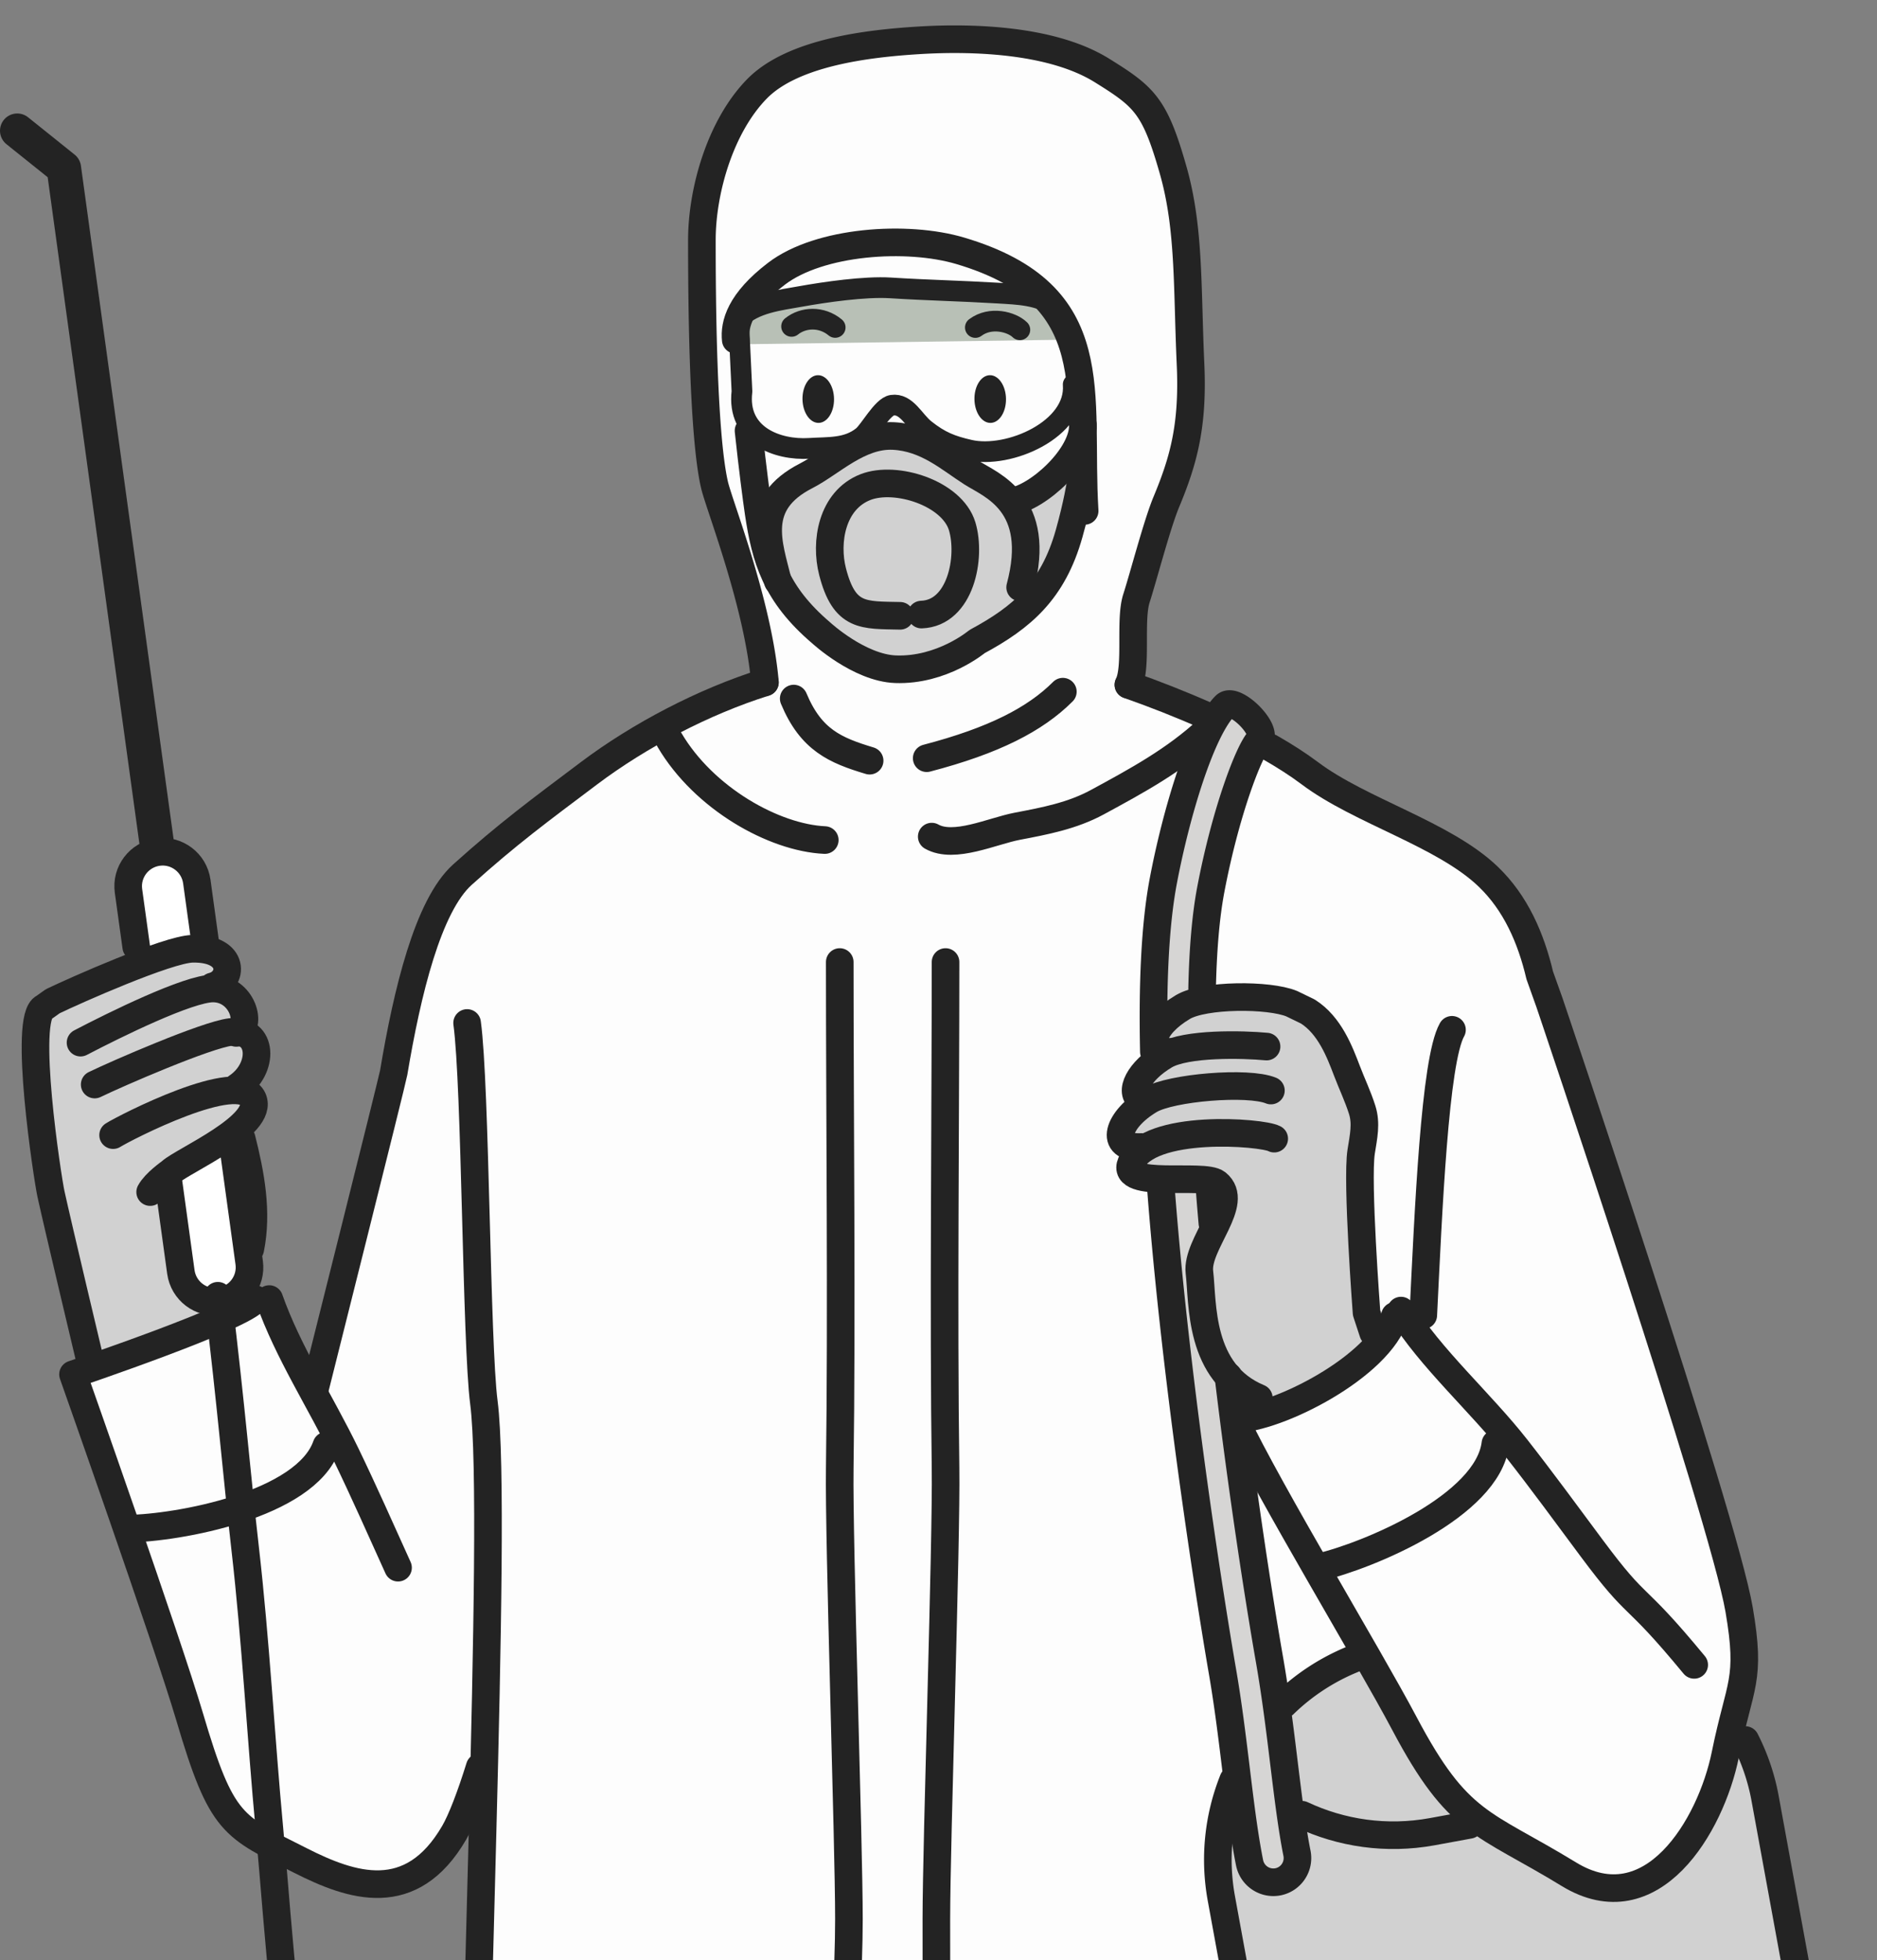 <?xml version="1.0" encoding="UTF-8"?>
<svg xmlns="http://www.w3.org/2000/svg" width="272" height="284" fill="none">
  <rect width="100%" height="100%" fill="#808080" stroke="none"/>
  <g clip-path="url(#a)">
    <path fill="#FDFDFD" d="M252.02 233.21c-2.33-13.61-27.5-88-27.5-88l-1.39-3.89c-1.28-5.42-3.48-10.47-7.45-14.29-6.42-6.18-18.56-9.5-25.87-15-6.5-4.89-16.81-9.47-26.29-12.82 1.29-2.62.15-9.34 1.16-12.51 1.06-3.3 3-10.78 4.34-13.99 2.5-6 3.91-11.08 3.5-20-.5-11-.12-19.62-2.5-28-2.67-9.41-4.17-10.67-10.33-14.5-7.01-4.36-18.23-4.9-26.78-4.35-6.9.44-17.98 1.66-23.22 7.02-5.34 5.46-7.98 14.81-7.98 21.92 0 7.46.09 27.84 1.82 35.41.67 2.95 6.32 17.15 7.32 28.65-8.85 2.78-18.15 7.64-25.5 13.17-7.31 5.5-11.7 8.72-18.33 14.68-5 4.5-8 17-9.96 28.69-.13.8-7.15 35.71-11.54 46.31l-6.5-13.5c-1.96 1.93-17 7-28.44 10.91 2.94 12.59 11.38 32.2 14.44 43.09 4.5 16 3.75 19.02 13 25 8.5 5.5 20.5 12.5 27.78-1.66 2.66-5.19 4.72-7.84 4.72-7.84s-2.26 92.59-1.55 103.17c.36 5.49 21.22 7.97 60.72 9.47 33.5 3 78-4.67 76.88-9.47-1.74-7.42-.11-63.14-.75-87.34l.71-18.33s8.36 8.71 20.83 16.33c12 7.33 20.55-6.92 22.67-17.33 2.12-10.43 3.77-10.63 2-21h-.01Z"></path>
    <path fill="#D1D1D1" d="m264.02 305.54-8.22-44.9a31.05 31.05 0 0 0-4.62-11.51c-.36 1.41-.75 3.05-1.17 5.09-2.11 10.42-10.67 24.67-22.67 17.33-12.48-7.62-16.02-7.06-23.83-21.83-1.38-2.6-3.34-6.09-5.59-10.02-14.54 4.84-23.77 19.87-20.93 35.36l8.22 44.9c3.1 16.95 19.51 28.28 36.45 25.18l17.18-3.14c16.95-3.1 28.28-19.5 25.18-36.45v-.01Z"></path>
    <path fill="#D6D5D4" d="M186.07 255.5c-.59-4.86-1.21-9.87-2.1-15-3.96-22.67-13.22-86.9-8.51-111.63 2.13-11.21 5.54-20.18 7.04-21.68 1.37-1.37-3.58-6.32-4.95-4.95-3.51 3.51-7.11 15.59-8.96 25.32-5.91 31.04 8.35 113.32 8.49 114.14.87 4.95 1.47 9.88 2.05 14.64.6 4.94 1.17 9.6 1.96 13.55a3.514 3.514 0 0 0 4.12 2.75c1.9-.38 3.12-2.22 2.75-4.12-.74-3.69-1.29-8.23-1.88-13.03l-.01.01Z"></path>
    <path fill="#D1D1D1" d="M198.03 190.2s-1.45-19.08-.78-23.35c.35-2.21.77-4.06.15-6.04-.63-1.99-1.5-3.79-2.21-5.66-1.05-2.75-3.51-7.74-6.68-8.91l-1.32-.82c-3.3-1.37-12.74-1.4-15.77.48-8.06 4.99-2.47 6.95-2.62 7.04-4.2 2.5-5.67 6.12-2.6 6.72-4.34 2.78-5.42 6.72-.92 6.53-.59.86-1.08 1.66-1.36 2.32-1.66 3.83 10.55 1.42 12.42 2.92 3.5 2.8-3.01 8.83-2.53 12.89.54 4.49 2.12 16.61 10.88 20.24l6.33-3 9-7-1.99-4.35v-.01ZM146.58 72.66l-.05.15c-1.81-2.34-4.34-3.43-5.72-4.31-3.21-2.05-6.51-5.08-11.34-5.32-4.99-.25-8.98 3.89-12.67 5.78-7.77 3.98-5.41 9.85-4.08 15.27 0 0 9.06 11.24 15.06 11.99s12.5-2.5 12.5-2.5 9.25-4.25 12-8.75 4.55-22.36 4.55-22.36c-.78 4.37-6.69 9.53-10.25 10.05Z"></path>
    <path fill="#B8C0B6" d="M129.02 41.71c-3.69-.23-9.49.61-13 1.24-2.98.54-6.8.93-9 3.26l.33 3.67 47.67-.67-2-4.75c-2.5-1.74-5.35-1.81-8.5-2-5.34-.32-10.15-.41-15.5-.75Z"></path>
    <path fill="#fff" d="M28.52 127.71c-.38-2.73-2.9-4.65-5.63-4.27-2.74.38-4.65 2.9-4.27 5.63l7.6 55.21c.38 2.74 2.9 4.65 5.63 4.27 2.74-.38 4.65-2.9 4.27-5.63l-7.6-55.21Z"></path>
    <path fill="#D1D1D1" d="M34.77 156.71c4.61-.03 3.75-8.75-.54-7.06 4.54-6.94-3.27-6.67-3.45-6.74 3.69-1.43 2.99-4.95-.26-4.95-3.56 0-10.04 1.2-13.25 2.75l-10.89 5.25c-3.09 1.35-1.61 8.5-.86 12 .42 1.96 1.02 11.06 1.5 13.25.92 4.23 6.75 26.5 6.75 26.5s17.71-4.68 17.88-7.5c.33-5.77-6.12.25-5.62-7.5.21-3.31-2-13.75-2-13.75s14.2-6.6 12.61-9.75c-.42-.83-1.86-2.5-1.86-2.5h-.01Z"></path>
    <path stroke="#232323" stroke-linecap="round" stroke-linejoin="round" stroke-width="4" d="M156.6 69.96s-.48 3.11-1.67 7.33c-2.34 8.33-6.84 12.16-13.34 15.66 0 0-5.07 4.26-11.82 4.01-5.27-.2-10.75-5.25-10.75-5.25-6.66-5.67-8.09-10.78-9.09-17.44-.28-1.89-.89-6.53-1.46-11.87"></path>
    <path fill="#232323" d="M141.21 57.86c.03 1.91 1.08 3.44 2.34 3.41 1.26-.02 2.26-1.58 2.23-3.49-.03-1.91-1.08-3.44-2.34-3.42-1.26.02-2.26 1.58-2.23 3.49v.01ZM116.29 57.85c.03 1.91 1.08 3.44 2.34 3.42 1.26-.02 2.26-1.58 2.23-3.49-.03-1.91-1.08-3.44-2.34-3.42-1.26.02-2.26 1.58-2.23 3.49Z"></path>
    <path stroke="#232323" stroke-linecap="round" stroke-linejoin="round" stroke-width="3" d="M141.34 47.45c2.21-1.65 5.27-.82 6.45.33M121.03 47.44c-1.99-1.65-4.65-1.49-6.32-.15"></path>
    <path stroke="#232323" stroke-linecap="round" stroke-linejoin="round" stroke-width="4" d="M110.84 98.87c-8.85 2.78-18.15 7.64-25.5 13.17-7.31 5.5-11.7 8.72-18.33 14.68-5 4.5-8 17-9.96 28.69-.2 1.17-11.54 46.31-11.54 46.31M37.02 188.24c-1.33 2.4-26.44 10.88-26.44 10.88s13.69 38.74 16.89 49.58c4.67 15.83 6.25 15.88 16.08 20.86 7.42 3.76 16.03 6.68 22.26-4.02 1.05-1.8 2.39-5.29 3.71-9.53"></path>
    <path stroke="#232323" stroke-linecap="round" stroke-linejoin="round" stroke-width="4" d="M39.02 188.21c2.68 7.64 7.47 14.96 11.13 22.52 2.63 5.45 5.05 10.92 7.53 16.4M47.3 209.44c-3 8.59-21.48 11.95-28.81 12.04M182.42 202.54c-8.76-3.63-8.08-13.75-8.61-18.23-.48-4.06 6.02-10.09 2.53-12.89-1.87-1.5-14.08.91-12.42-2.92 2.5-5.79 19-4.49 20.73-3.53"></path>
    <path stroke="#232323" stroke-linecap="round" stroke-linejoin="round" stroke-width="4" d="M184.17 158c-3.3-1.37-14.49-.44-17.55 1.38-4.72 2.81-6 7.05-1.25 6.8M183.54 151.63c-3.47-.33-11.68-.52-14.74 1.29-3.74 2.22-5.32 5.35-3.46 6.43"></path>
    <path stroke="#232323" stroke-linecap="round" stroke-linejoin="round" stroke-width="4" d="m198.98 193.09-.95-2.89s-1.45-19.08-.78-23.35c.35-2.21.77-4.06.15-6.04-.63-1.99-1.5-3.79-2.21-5.66-1.05-2.75-2.5-6.6-5.67-8.6l-2.33-1.13c-3.3-1.37-12.71-1.34-15.77.48-4.72 2.81-5.4 6.32-2.06 6.49M175.07 103.8l-.27-.12c-3.7-1.64-7.55-3.15-11.28-4.46"></path>
    <path stroke="#232323" stroke-linecap="round" stroke-linejoin="round" stroke-width="4" d="M202.14 190.64c-2.2 7.36-17.07 14.91-23.22 14.96 5.31 11.09 19.31 34.12 24.6 44.11 7.81 14.77 11.36 14.21 23.83 21.83 12 7.33 20.55-6.92 22.67-17.33 2.12-10.43 3.77-10.63 2-21-2.33-13.61-27.5-88-27.5-88l-1.39-3.89c-1.28-5.42-3.48-10.47-7.45-14.29-6.42-6.18-18.56-9.5-25.87-15-1.69-1.27-3.63-2.51-5.74-3.72"></path>
    <path stroke="#232323" stroke-linecap="round" stroke-linejoin="round" stroke-width="4" d="M203.02 189.88c4.24 6.89 11.56 13.33 16.74 19.94 3.73 4.76 7.26 9.59 10.85 14.42 7.17 9.64 5.65 5.76 14.9 16.97M216.7 209.16c-1.1 9.03-18.44 16.25-25.58 17.91M121.69 139.38c0 21.86.31 51.21 0 73.33-.15 10.58 1.33 54.15 1.33 65.33 0 7.56-.69 16.04-.67 23.33.02 7.67.43 27.93.5 35.67M137.02 139.38c0 21.86-.31 51.21 0 73.33.15 10.58-1.33 54.15-1.33 65.33 0 7.56.02 16.04 0 23.33-.02 7.67 2.56 27.93 2.5 35.67M210.41 149.2c-2.5 4.4-3.42 26.37-4.16 41.35M67.69 148.21c1.24 9.02 1.31 46.39 2.43 54.98 2.14 16.53-2.27 107.99-1.15 124.88.19 2.84-.11 21.04-.28 31.13M157.18 74.02c-1.04-17.1 3.32-31.33-18.02-37.68-7.74-2.3-20.41-1.44-26.64 3.32-5.3 4.04-6.14 7.32-5.9 9.58M133.53 89.04c5.68-.2 7.25-8.3 5.9-12.79-1.46-4.82-9.62-7.39-14.01-5.68-4.91 1.92-5.87 7.99-4.77 12.25 1.71 6.66 4.47 6.28 9.79 6.4"></path>
    <path stroke="#232323" stroke-linecap="round" stroke-linejoin="round" stroke-width="4" d="M147.83 85.1c3.27-12.22-4.22-14.81-7.02-16.61-3.21-2.05-6.51-5.08-11.34-5.32-4.99-.25-8.98 3.89-12.67 5.78-7.77 3.98-5.41 9.85-4.08 15.27"></path>
    <path stroke="#232323" stroke-linecap="round" stroke-linejoin="round" stroke-width="4" d="M156.92 61.51c.16 4.56-6.49 10.58-10.34 11.15"></path>
    <path stroke="#232323" stroke-linecap="round" stroke-linejoin="round" stroke-width="4" d="M163.52 99.21c1.29-2.62.15-9.34 1.16-12.51 1.06-3.3 3-10.78 4.34-13.99 2.5-6 3.91-11.08 3.5-20-.5-11-.12-19.62-2.5-28-2.67-9.41-4.17-10.67-10.33-14.5-7.01-4.36-18.23-4.9-26.78-4.35-6.9.44-17.98 1.66-23.22 7.02-5.34 5.46-7.98 14.81-7.98 21.92 0 7.46.09 27.84 1.82 35.41.67 2.95 6.32 17.15 7.32 28.65M175.69 177.23c-.13-1.5-.26-3-.37-4.49M168.26 172.57c2.57 33.13 8.72 68.59 8.81 69.13.87 4.95 1.47 9.88 2.05 14.64.6 4.94 1.17 9.6 1.96 13.55a3.514 3.514 0 0 0 4.12 2.75c1.9-.38 3.12-2.22 2.75-4.12-.74-3.69-1.29-8.23-1.88-13.03-.59-4.86-1.21-9.87-2.1-15-1.56-8.91-3.94-24.26-5.96-41.1M174.2 143.21c.12-5.55.52-10.44 1.26-14.34 2.13-11.21 5.54-20.18 7.04-21.68 1.37-1.37-3.58-6.32-4.95-4.95-3.51 3.51-7.11 15.59-8.96 25.32-1.23 6.45-1.59 15.12-1.38 24.82M186.06 246.91c2.85-2.77 6.24-5.01 10.04-6.55"></path>
    <path stroke="#232323" stroke-linecap="round" stroke-linejoin="round" stroke-width="4" d="M252.92 252.1c1.34 2.63 2.33 5.49 2.88 8.54l8.22 44.9c3.1 16.95-8.23 33.35-25.18 36.45l-17.18 3.14c-16.95 3.1-33.35-8.23-36.45-25.18l-8.22-44.9a31.106 31.106 0 0 1 1.72-17.17"></path>
    <path stroke="#232323" stroke-linecap="round" stroke-linejoin="round" stroke-width="4" d="m212.93 264.39-5.39.99c-6.63 1.21-13.18.22-18.88-2.46M29.7 136.27l-1.18-8.55c-.38-2.73-2.9-4.65-5.63-4.27-2.74.38-4.65 2.9-4.27 5.63l1.12 8.1M24.35 170.78l1.86 13.51c.38 2.74 2.9 4.65 5.63 4.27 2.74-.38 4.65-2.9 4.27-5.63l-2.48-18.02"></path>
    <path stroke="#232323" stroke-linecap="round" stroke-linejoin="round" stroke-width="5" d="m2.5 18.94 6.75 5.41 13.5 98.08"></path>
    <path stroke="#232323" stroke-linecap="round" stroke-linejoin="round" stroke-width="3" d="M153.02 44.46c-2.5-1.74-5.35-1.81-8.5-2-5.34-.32-10.15-.41-15.5-.75-3.69-.23-9.49.61-13 1.24-2.98.54-6.8.93-9 3.26l.5 10.5c-.76 6.37 5.13 8.54 9.75 8.25 2.85-.18 5.5.07 7.75-1.75 1-.81 2.85-4.29 4.25-4.5 2.09-.31 3.16 2.23 4.75 3.5 2.21 1.76 3.85 2.4 6.5 3 5.67 1.29 15.5-3 15-9.5"></path>
    <path stroke="#232323" stroke-linecap="round" stroke-linejoin="round" stroke-width="4" d="M31.57 187.73c2 16.67 2.73 25.87 3.96 36.65 1.54 13.46 2.25 27.09 3.52 40.7 1.45 15.66 2.27 33.41 6.52 48.65 4.82 17.29 14.6 26.38 30.16 34.15 15.39 7.67 34.77 6.17 51.69 3.87 9.94-1.35 20.92-3.26 30.81-4.02 8.67-.67 35.04-8.27 41.29-12.77M36.27 180.96c1.09-5.4.04-10.88-1.25-16M115.02 101.21c2.5 6 6.01 7.5 11 9M134.29 109.85c9.76-2.55 15.73-5.64 19.73-9.64M97.02 107.21c5 8.5 15.16 14.16 22.5 14.5M135.02 121.21c3.24 1.83 8.77-.81 12.39-1.5 3.98-.76 7.94-1.5 11.61-3.49 5.83-3.16 11.21-6.09 16-10.51M21.76 172.71c.75-1.37 2.8-2.77 3.01-2.96 1.78-1.6 13.56-6.72 11.87-10.54-1.95-4.39-18.58 4.2-20.25 5.25"></path>
    <path stroke="#232323" stroke-linecap="round" stroke-linejoin="round" stroke-width="4" d="M13.72 157.13c3.21-1.56 16.15-7.19 19.69-7.61 4.73-.56 4.95 5.3.95 7.97"></path>
    <path stroke="#232323" stroke-linecap="round" stroke-linejoin="round" stroke-width="4" d="M11.67 151.06c4.97-2.6 15.62-7.84 19.19-7.85 4.28 0 5.87 5.47 3.38 6.44"></path>
    <path stroke="#232323" stroke-linecap="round" stroke-linejoin="round" stroke-width="4" d="M13.13 197.46s-4.83-20.27-5.75-24.5c-.48-2.19-4.09-25.65-1-27l1.27-.9c3.21-1.55 16.67-7.53 20.23-7.6 6.31-.13 5.99 4.7 2.9 5.45"></path>
  </g>
  <defs>
    <clipPath id="a">
      <path fill="#fff" d="M0 0h272v284H0z"></path>
    </clipPath>
  </defs>
</svg>

